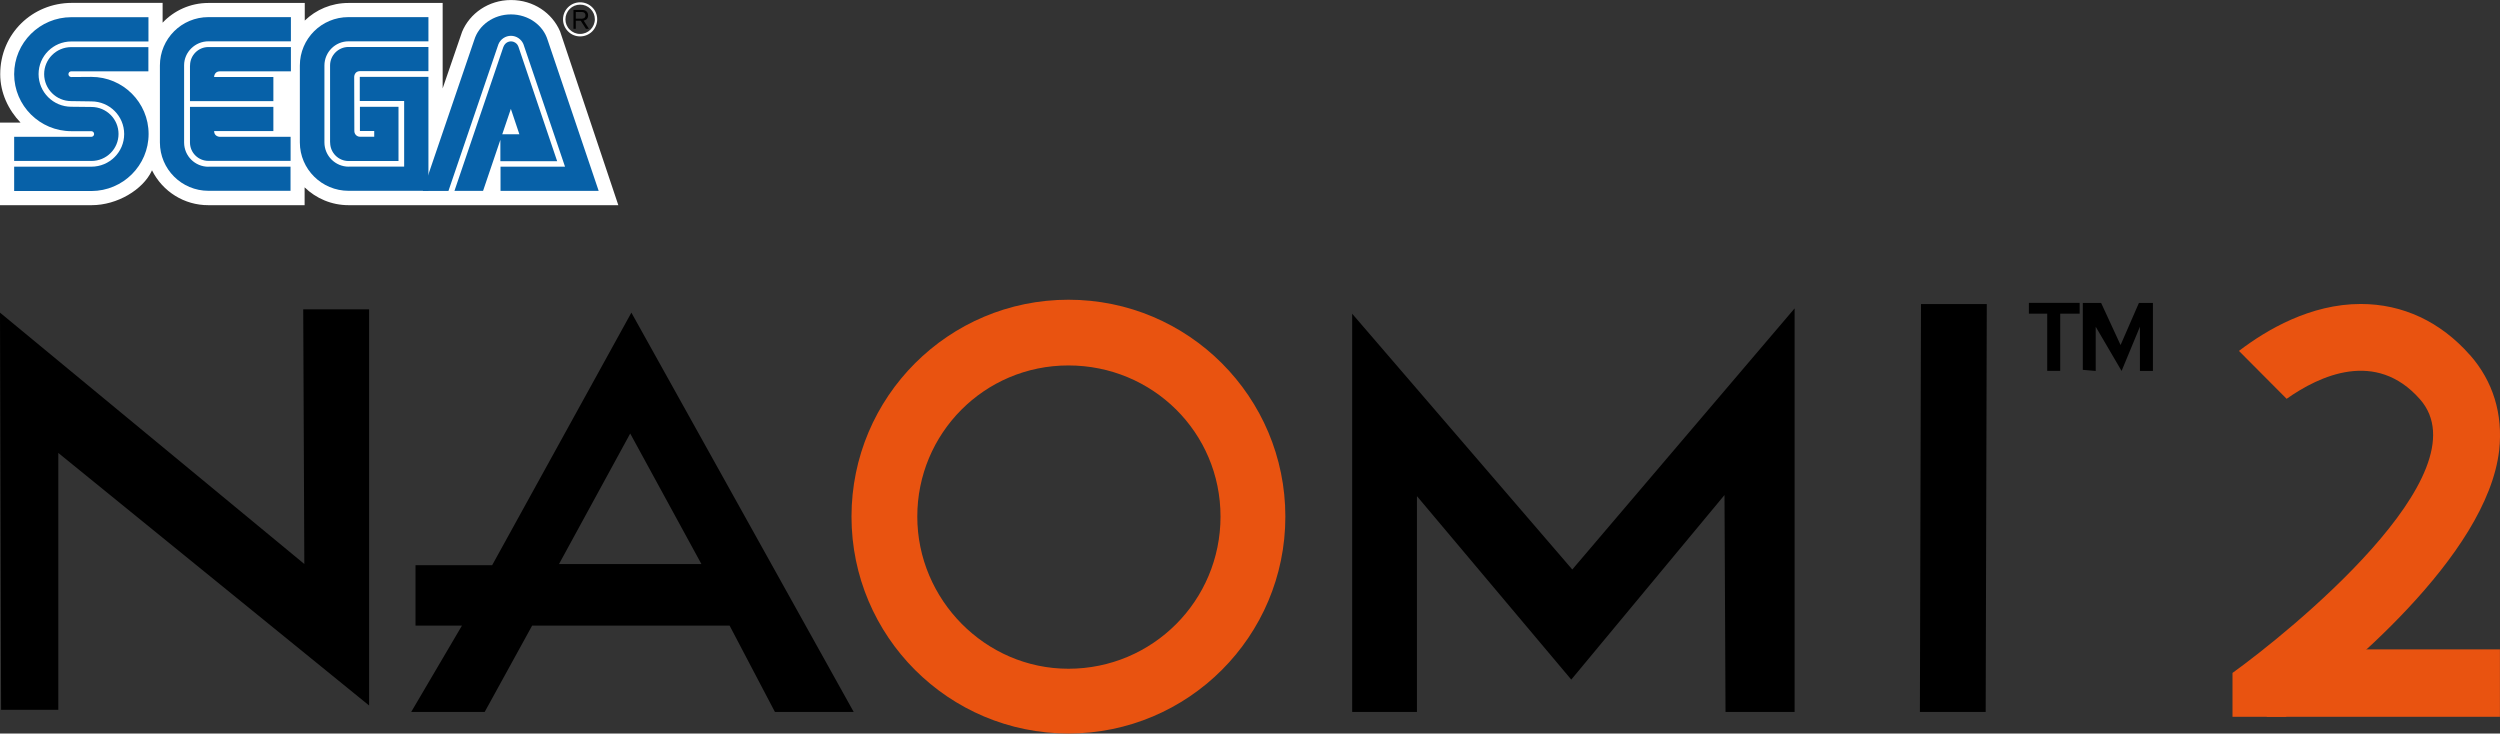 <?xml version="1.0" encoding="UTF-8"?><svg id="b" xmlns="http://www.w3.org/2000/svg" width="120.24mm" height="35.28mm" viewBox="0 0 340.84 100"><rect x="0" y="0" width="340.84" height="100" fill="#333333" stroke="none"/><g id="c"><path d="M41.53,25.54c1.55,1.5,3.66,2.43,5.99,2.43h36.78s-7.94-23.69-7.94-23.69c-1.08-2.52-3.63-4.28-6.69-4.28s-5.63,1.82-6.67,4.33l-2.65,7.72V.4s-12.85,0-12.85,0c-2.32,0-4.41.91-5.95,2.4V.4s-13.15,0-13.15,0c-2.45,0-4.68,1.04-6.23,2.69V.39h-12.39C4.42.4.03,4.58.03,10.11c0,2.56,1.12,4.88,2.77,6.6H0s0,11.26,0,11.26h12.49c3.51,0,6.99-2.12,8.19-4.66l.04-.1c1.45,2.92,4.42,4.77,7.68,4.76h13.13v-2.43" fill="#fff"/><path d="M1.93,26.04h10.53c4.31-.01,7.8-3.49,7.8-7.78s-3.49-7.78-7.8-7.78l-2.74.02c-.22,0-.39-.18-.39-.39,0-.22.17-.39.39-.39h10.51s0-3.3,0-3.3h-10.52c-2.03,0-3.69,1.65-3.69,3.68s1.65,3.68,3.69,3.68l2.75.04c2.47,0,4.47,1.99,4.47,4.45s-2,4.45-4.47,4.45H1.93v3.33" fill="#0761a8"/><path d="M1.93,21.94h10.54c2.04,0,3.69-1.65,3.69-3.68s-1.65-3.68-3.69-3.68l-2.75-.03c-2.46,0-4.46-1.99-4.46-4.45s2-4.45,4.46-4.45h10.52s0-3.31,0-3.31h-10.51c-4.3,0-7.8,3.48-7.8,7.77s3.5,7.77,7.8,7.77h2.72c.21,0,.38.17.38.39,0,.21-.17.38-.38.38H1.93s0,3.29,0,3.29M28.42,22.73c-1.83,0-3.31-1.46-3.32-3.29,0,0,0-.02,0-.03v-10.52c0-1.79,1.5-3.26,3.32-3.26h11.24s0-3.3,0-3.3h-11.24c-3.66,0-6.62,2.95-6.62,6.6v10.48c0,3.65,2.96,6.6,6.62,6.6h11.19s0-3.29,0-3.29h-11.19" fill="#0761a8"/><path d="M25.91,8.93c0-1.39,1.12-2.52,2.51-2.52,0,0,0,0,0,0h11.24v3.31h-9.68c-.78,0-.79.77-.79.77h8.08v3.29h-11.37v-4.85M28.42,21.93c-1.39,0-2.52-1.12-2.52-2.51,0,0,0,0,0,0v-4.85h11.37v3.3h-8.08c.01.78.79.78.79.78h9.64v3.28s-11.19,0-11.19,0M47.54,22.72c-1.82,0-3.31-1.48-3.31-3.31v-10.48c0-1.82,1.47-3.3,3.29-3.3,0,0,0,0,0,0h10.89v-3.3h-10.91c-3.66,0-6.62,2.95-6.62,6.6v10.48c0,3.65,2.99,6.6,6.64,6.6h10.89s0-15.53,0-15.53h-9.36v3.29h6.05v8.94h-7.57" fill="#0761a8"/><path d="M45.01,19.42c0,1.4,1.13,2.53,2.52,2.53h6.8v-7.39h-5.26v3.3h1.95v.78s-1.94,0-1.94,0c-.43,0-.77-.35-.77-.78l-.02-7.38s0-.77.78-.79h9.34v-3.29s-10.89,0-10.89,0c-1.39,0-2.52,1.13-2.52,2.52h0v10.48M68.65,6.36c.2-.56.81-.86,1.37-.66.31.11.55.35.66.66l5.28,15.61h-7.74v-3.67h2.59l-1.16-3.46-3.79,11.18h-3.9l6.68-19.66" fill="#0761a8"/><path d="M77.03,22.72h-8.79v3.3h13.38l-6.96-20.58c-.61-2.01-2.62-3.48-5-3.48s-4.39,1.47-5,3.48l-7.02,20.59h3.5l6.82-20.02c.29-.68.96-1.13,1.7-1.13.76,0,1.42.47,1.7,1.13l5.68,16.73" fill="#0761a8"/><path d="M80.74,4.28c-.44.44-1.03.68-1.65.68-.62,0-1.21-.24-1.64-.68-.44-.43-.69-1.03-.69-1.65,0-1.28,1.05-2.32,2.33-2.32.62,0,1.21.24,1.65.68.44.43.68,1.02.68,1.64,0,.62-.25,1.21-.68,1.65ZM77.68,1.22c-.38.37-.59.88-.59,1.41,0,.53.2,1.04.59,1.41.37.37.88.59,1.41.58,1.11,0,2-.89,2.01-2,0-.53-.21-1.03-.59-1.41-.38-.38-.89-.59-1.42-.58-.53,0-1.03.2-1.41.58Z" fill="#fff" fill-rule="evenodd"/><path d="M78.5,3.92v-1.1h.67l.71,1.1h.41l-.72-1.12s0,0,.01,0c.14-.03.6-.12.6-.7,0-.24-.08-.45-.28-.6-.2-.15-.4-.15-.75-.15h-.97v2.57h.34ZM79.18,2.54h-.68v-.91h.69c.19,0,.35,0,.48.11.15.12.15.29.15.36,0,.19-.09.36-.32.42-.1.03-.2.03-.31.03ZM50.32,96.17v-54h-8.98l.15,34.72L0,42.62l.15,54.15h7.8v-35.02s42.37,34.43,42.37,34.43ZM56.06,97.06l6.92-11.77h-6.33v-8.24h10.45l18.98-34.43,30.31,54.44h-10.74l-6.18-11.77h-26.92l-6.47,11.77s-10.01,0-10.01,0ZM76.21,76.9h19.42l-9.71-17.8-9.71,17.8ZM193.18,97.06h-8.83v-54.29l30.01,34.87,30.31-35.6v55.02h-9.42l-.14-29.57-20.89,25.16-21.04-25.01v29.43h0ZM261.75,97.06l.15-55.61h8.97l-.15,55.61h-8.97,0ZM279.11,50.56v-7.8h-2.5v-1.47h6.92v1.47h-2.65v7.8h-1.76ZM283.96,50.42v-9.12h2.5l2.65,5.74,2.5-5.74h1.91v9.27h-1.77v-6.03l-2.5,6.03-3.53-6.03v6.03l-1.77-.15h0Z" fill-rule="evenodd"/><path d="M116.09,70.43c0-16.33,13.24-29.57,29.58-29.57s29.57,13.24,29.57,29.57-13.24,29.57-29.57,29.57-29.58-13.24-29.58-29.57h0ZM145.66,91.17c11.48,0,20.74-9.27,20.74-20.75s-9.27-20.6-20.74-20.6-20.6,9.27-20.6,20.6,9.27,20.75,20.6,20.75h0Z" fill="#e95310" fill-rule="evenodd"/><g id="d"><path id="e" d="M309.04,97.72v-9.19h31.79v9.19h-31.79Z" fill="#e95310"/><path id="f" d="M336.74,48.4c-4.01-4.55-9.16-6.96-14.89-6.96-6.83,0-12.81,3.5-16.6,6.4l6.5,6.53c4.48-3.16,12.16-6.76,18.17.05,8.97,10.16-18.04,31.92-25.55,37.32v5.98h7.25c7.45-5.6,27.46-21.86,29.11-36.35.54-4.92-.84-9.41-3.98-12.97h0Z" fill="#e95310"/></g></g></svg>